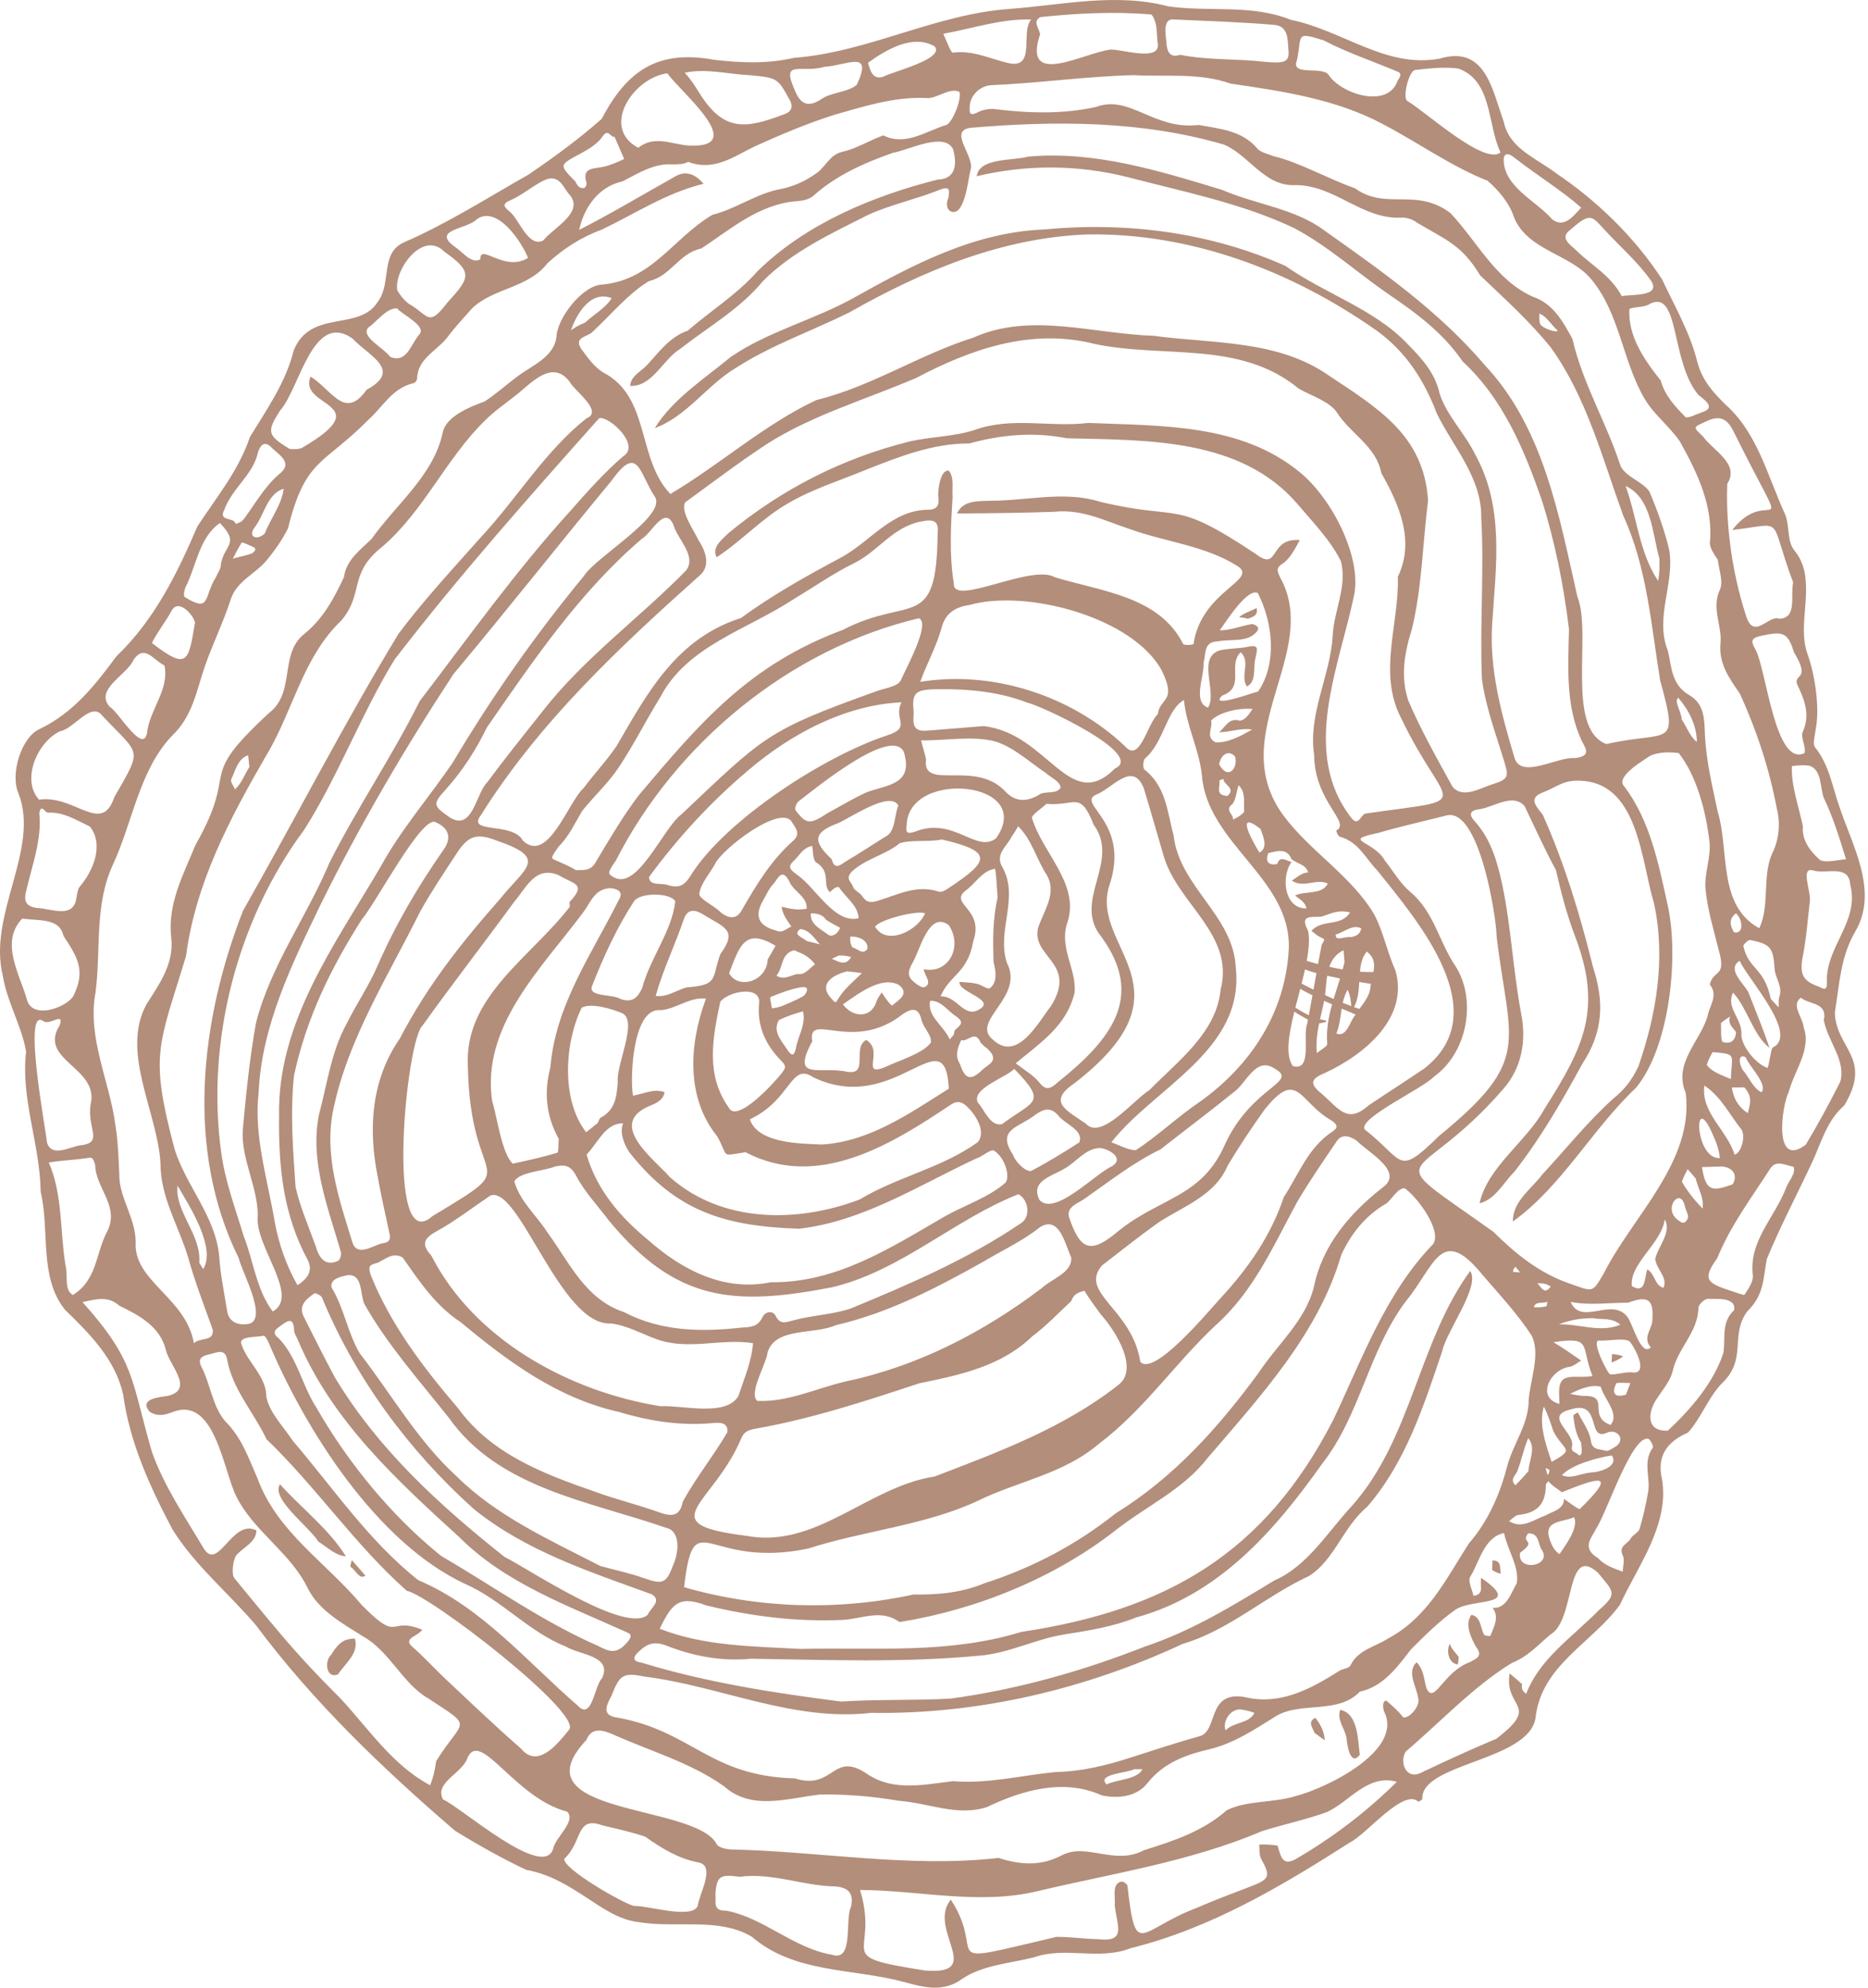 <?xml version="1.0" encoding="UTF-8"?>
<svg xmlns="http://www.w3.org/2000/svg" width="470" height="500" viewBox="0 0 470 500" fill="none">
  <path d="M462.777 202.868C461.028 197.907 460.264 192.462 456.716 188.035C455.977 187.116 456.659 185.12 456.806 183.633C457.915 178.287 456.716 169.901 454.802 164.579C452.716 158.904 454.852 152.194 454.334 146.264C454.186 143.496 453.472 140.917 451.402 138.355C449.62 136.146 450.302 132.318 449.176 129.452C444.791 119.982 442.278 109.035 434.229 101.848C431.034 98.711 428.225 95.68 427.001 90.835C425.211 83.697 421.359 76.996 418.148 70.203C411.282 59.683 401.894 50.55 391.39 43.486C386.248 39.602 379.735 37.351 378.323 30.526C375.399 22.428 373.715 11.324 362.242 14.741C348.649 17.262 337.8 7.604 324.815 5C314.886 0.976 304.176 3.079 293.918 1.592C280.777 -1.866 267.39 1.239 254.142 2.233C235.375 3.522 218.416 13.148 199.764 14.552C192.914 16.113 186.434 15.809 179.716 15.045C165.474 12.417 157.771 17.772 151.381 29.902C145.665 34.978 139.283 39.618 132.935 43.946C122.668 49.737 112.583 56.217 101.758 60.906C95.5 63.592 98.621 71.255 95.073 75.87C90.457 83.492 78.096 77.628 73.891 88.182C71.895 96.222 67.115 102.982 62.869 109.946C60.06 118.373 54.418 125.132 49.638 132.458C44.563 144.35 38.813 155.98 29.303 165.08C23.907 172.365 18.511 179.33 9.772 183.485C5.411 185.563 2.504 194.639 4.631 199.525C10.166 213.561 -3.163 230.045 0.722 245.485C1.724 251.957 5.502 258.133 6.569 264.564C5.165 276.391 10.076 287.815 10.232 299.798C12.573 309.572 9.739 321.234 16.359 329.48C22.675 335.59 29.04 342.029 30.978 350.768C32.621 362.8 37.664 373.896 43.339 384.614C48.858 393.632 57.588 400.802 64.438 408.875C78.77 428.11 96.313 444.905 114.472 460.51C120.155 464.025 126.397 467.541 132.417 470.366C138.216 471.401 142.881 474.267 147.628 477.38C151.619 480 155.808 482.989 160.768 483.515C170.008 485.1 180.808 482.217 189.144 487.17C199.953 496.475 214.465 495.07 227.483 498.577C232.254 499.883 237.314 501.304 242.061 497.797C247.358 494.241 254.159 493.904 260.22 492.344C268.252 489.576 276.399 493.214 284.489 490.069C304.734 485.018 322.31 474.546 339.746 463.409C343.861 461.364 353.101 449.817 356.829 453.184C356.977 453.275 357.889 452.691 357.864 452.519C357.445 443.534 384.384 443.041 386.331 432.29C387.694 418.919 400.506 413.409 407.586 403.676C412.16 393.771 420.037 383.571 418.181 372.146C416.825 366.373 419.306 362.718 424.71 360.369C427.921 356.813 429.687 351.86 432.956 348.271C439.846 341.906 435.116 336.157 439.576 329.932C443.854 325.718 443.559 321.998 444.536 316.717C447.969 308.381 452.232 300.332 456.051 292.152C458.301 287.249 459.623 281.927 464.05 278.042C471.22 266.018 461.98 263.899 461.652 254.733C462.802 247.793 463.032 240.714 466.818 234.291C472.748 224.156 466.062 212.757 462.769 202.835L462.777 202.868ZM455.484 192.684C458.457 193.949 457.89 198.179 458.909 200.782C461.258 205.677 462.867 210.958 464.469 216.157C462.555 216.255 459.484 217.126 457.94 216.346C455.468 214.145 453.291 211.36 453.62 207.845C452.544 202.745 450.606 197.464 450.868 192.7C452.396 192.528 454.014 192.364 455.492 192.676L455.484 192.684ZM452.593 173.038C454.285 176.628 455.361 180.192 453.57 184.134C452.963 185.53 454.556 187.986 453.997 189.456C446.597 192.947 444.437 168.398 441.694 163.405C440.569 161.392 440.389 160.538 443.025 159.963C448.519 158.764 449.809 158.953 451.353 164.037C456.149 171.946 450.302 168.932 452.593 173.038ZM418.542 323.953C416.226 323.328 416.505 320.462 414.452 319.312C413.746 321.686 414.017 325.587 410.584 323.517C409.902 317.941 418.123 312.709 418.862 306.705C420.644 310.015 417.252 313.374 416.464 316.659C416.743 319.378 419.692 321.25 418.542 323.961V323.953ZM415.347 338.933C412.85 341.422 410.781 332.839 409.45 331.246C405.491 326.154 397.853 333.66 395.184 327.492C399.89 328.429 404.851 327.681 409.639 327.698C414.485 325.874 416.111 326.753 415.75 331.812C415.914 334.137 413.08 336.379 415.339 338.925L415.347 338.933ZM393.517 377.025C393.5 379.661 390.798 380.138 388.885 381.189C385.838 382.298 382.873 384.737 379.694 382.618C380.483 382.084 381.238 381.156 382.076 381.074C386.774 380.606 388.942 378.306 388.942 373.526C388.942 373.214 389.369 372.902 389.599 372.59C390.462 373.773 391.85 374.446 392.967 375.374C402.099 371.67 407.323 370.027 397.459 379.62C396.556 379.357 394.519 377.723 393.509 377.033L393.517 377.025ZM392.384 390.954C390.963 389.985 390.347 388.548 389.813 386.971C388.474 382.363 393.172 382.963 396.03 381.665C397.344 384.096 393.829 388.819 392.375 390.954H392.384ZM384.499 385.723C387.103 385.616 386.922 387.891 387.743 389.599C390.971 393.936 381.666 395.611 382.446 390.617C387.004 387.217 382.446 388.367 384.491 385.714L384.499 385.723ZM313.35 426.927C303.437 425.096 306.664 435.682 301.671 436.783C295.971 438.384 290.337 440.224 284.703 442.047C278.51 444.043 272.424 445.595 265.632 445.751C257.164 446.556 248.5 448.79 239.745 448.051C232.484 448.922 224.986 450.638 218.457 446.425C209.422 440.076 209.964 450.49 200.035 447.361C178.467 446.77 174.246 435.518 155.43 432.077C151.299 431.543 152.49 429.169 153.886 426.492C155.947 421.186 156.892 420.677 162.247 421.753C181.498 424.2 199.526 433.136 219.212 430.869C246.249 431.297 273.131 424.907 297.548 413.532C309.366 410.025 318.261 401.565 329.373 396.441C335.853 392.293 337.841 384.187 343.992 379.029C353.667 367.884 358.226 353.643 362.866 339.902C363.851 334.958 372.574 323.517 369.905 319.715C356.887 337.561 355.203 361.847 340.19 378.766C333.989 385.394 329.061 393.894 320.577 397.599C310.114 403.955 299.806 410.271 288.119 414.172C272.391 420.365 255.867 425.03 239.096 427.289C230.029 427.781 220.674 427.436 211.599 428.02C194.622 425.835 177.712 423.231 161.36 418.221C158.444 417.811 159.898 416.242 160.645 415.536C162.575 413.696 164.325 412.637 167.766 413.992C174.394 416.595 181.531 417.967 188.906 417.252C208.059 417.54 227.343 418.304 246.455 416.48C253.871 415.881 260.491 412.308 267.685 411.166C273.894 410.173 280.03 409.22 285.836 406.879C306.623 401.204 320.684 385.107 332.667 368.196C342.202 356.106 344.337 339.795 353.758 327.279C361.059 318.417 362.562 307.732 373.173 320.889C377.436 325.817 381.928 330.654 385.427 336.058C387.628 340.658 384.992 347.187 384.63 352.181C384.63 358.39 380.59 363.334 379.144 369.091C377.321 376.039 374.381 382.725 369.601 388.219C363.786 397.254 359.301 406.74 349.314 412.136C346.046 414.238 341.66 414.994 339.779 418.952C339.475 419.585 338.104 419.765 337.225 420.151C330.039 424.693 322.318 429.03 313.342 426.935L313.35 426.927ZM315.625 430.878C314.146 433.711 310.516 433.046 308.364 435.28C307.453 432.758 309.941 429.399 312.701 430.089C314.146 430.352 314.885 430.607 315.633 430.869L315.625 430.878ZM287.438 445.045C286.173 447.665 281.056 447.575 278.436 448.872C275.734 446.22 283.824 445.998 285.36 445.045H287.446H287.438ZM90.851 403.553C82.08 393.09 69.768 385.394 64.849 372.04C62.516 366.685 60.791 361.601 56.693 357.544C53.465 353.823 52.965 348.247 50.747 343.951C49.334 341.307 51.511 340.962 52.923 340.633C54.394 340.288 56.71 339.007 57.178 342.12C58.484 349.437 63.929 355.4 67.05 362.028C79.501 373.978 89.512 388.835 102.358 400.169C108.057 401.212 146.084 430.492 143.258 435.025C140.318 438.639 135.357 445.07 131.054 439.83C124.492 434.097 118.2 428.077 111.86 422.123C109.141 419.568 106.669 416.784 103.852 414.345C101.126 412.053 105.248 411.651 106.218 409.951C97.594 406.436 100.699 413.671 90.851 403.561V403.553ZM30.034 296.004C29.853 291.626 29.722 287.208 29.015 282.887C27.504 271.718 21.911 261.123 24.038 249.6C25.426 238.915 23.701 227.704 28.391 217.537C33.344 206.942 34.986 193.949 43.117 185.251C48.538 180.192 49.416 173.72 51.577 167.528C53.539 161.902 56.209 156.497 58.032 150.839C59.543 146.133 64.208 144.416 67.025 141.024C69.111 138.511 71.025 135.776 72.47 132.893C76.848 115.129 81.39 117.1 92.904 105.38C96.461 102.177 98.752 97.561 104.132 96.362C104.485 96.28 104.936 95.639 104.945 95.245C105.068 90.12 110.053 88.198 112.657 84.724C114.529 82.219 116.706 79.919 118.784 77.562C124.155 72.404 132.918 72.511 137.747 66.212C141.747 62.582 146.1 59.707 151.406 57.769C159.857 53.72 167.708 48.48 177.022 46.238C174.87 43.675 172.332 42.723 169.425 44.653C161.557 49.055 153.5 53.884 145.722 57.826C146.888 52.463 150.346 47.002 156.646 45.614C159.66 44.111 162.813 42.09 166.288 41.515C168.456 41.031 171.174 41.811 173.145 40.719C179.724 43.183 184.619 39.355 189.884 36.826C196.503 33.844 203.262 30.97 210.194 28.802C217.578 26.715 224.912 24.342 232.862 24.646C235.556 25.065 238.743 21.919 241.387 23.085C241.987 24.843 239.909 30.305 238.25 31.372C232.936 32.99 227.844 36.85 222.243 34.058C218.416 35.462 215.426 37.409 212.141 38.132C208.708 38.879 207.862 41.819 205.562 43.47C202.433 45.72 199.386 47.076 195.419 47.757C189.957 49.014 184.775 52.669 179.248 54.032C169.187 60.003 164.021 70.696 151.011 71.624C146.108 72.339 140.367 80.059 140.039 84.42C139.595 89.832 133.846 91.877 130.052 94.793C127.325 96.805 124.828 99.121 121.978 100.961C118.225 102.349 112.189 104.739 111.392 108.805C109.109 119.555 99.68 126.832 93.52 135.53C90.629 138.388 87.106 140.835 86.539 145.188C84.026 150.51 81.34 155.652 76.437 159.569C70.22 164.628 74.417 174.213 67.682 179.354C48.792 196.807 60.586 192.462 49.178 212.568C46.131 220.033 42.107 227.368 43.084 235.843C43.84 242.34 40.169 247.424 36.859 252.631C30.239 264.646 39.709 279.931 40.374 292.645C40.358 301.244 45.014 308.479 47.363 316.38C49.039 322.507 51.437 328.576 53.531 334.498C53.86 337.635 50.074 336.354 48.8 337.915C46.862 326.77 34.444 322.614 34.116 313.432C34.51 306.935 30.272 302.024 30.017 296.036L30.034 296.004ZM63.453 139.184C61.67 139.85 60.323 139.989 58.574 140.54C59.297 139.176 59.978 137.788 60.816 136.491C60.89 136.384 62.073 136.819 62.664 137.139C63.493 137.583 65.268 137.796 63.453 139.184ZM64.126 132.589C66.524 129.411 67.263 124.188 71.386 122.931C70.861 126.972 68.093 130.438 66.606 134.207C64.537 136.137 62.245 134.971 64.126 132.589ZM244.114 32.161C265.378 30.346 287.29 30.313 307.913 36.366C314.253 38.961 318.171 47.035 326.006 46.558C335.993 46.607 342.67 55.248 352.591 54.746C353.873 54.664 355.499 55.19 356.484 55.987C363.794 60.381 367.662 61.44 372.426 69.284C378.553 75.131 384.852 80.798 390.182 87.401C399.167 99.844 403.208 115.367 408.407 129.698C414.427 142.749 415.405 157.196 417.712 171.191C422.566 188.717 419.946 183.592 404.161 187.165C393.821 183.239 400.629 159.216 396.868 150.05C392.252 129.707 388.384 107.548 373.543 91.804C362.151 78.384 347.573 68.126 333.266 58.015C325.817 52.414 316.027 51.469 307.518 47.774C291.651 42.969 275.438 37.877 258.618 39.405C254.963 40.489 246.389 39.593 245.74 44.332C258.199 41.359 271.127 41.376 283.775 44.571C297.786 48.242 312.381 51.108 325.505 57.325C334.161 61.867 341.422 68.561 349.446 74.064C356.517 78.852 363.219 83.886 368.024 90.941C378.175 100.329 383.53 113.133 387.973 125.962C391.275 136.425 393.435 147.348 394.765 158.23C394.585 167.667 393.821 177.531 398.001 186.417C399.077 188.413 400.334 190.22 396.268 190.696C391.973 190.269 382.971 195.969 381.123 190.844C377.789 179.699 374.635 168.308 375.457 156.571C376.434 142.19 378.487 127.547 371.169 114.324C368.648 109.1 363.983 104.542 362.217 98.998C361.084 93.791 357.667 90.103 354.053 86.424C345.684 77.661 333.348 73.907 323.443 66.894C304.258 58.368 283.323 55.748 262.495 57.736C244.976 58.475 229.643 66.623 214.728 74.967C204.798 80.486 193.251 83.369 183.913 89.75C177.309 95.212 169.285 100.337 164.76 107.679C172.743 104.805 177.909 96.855 185.202 92.51C193.99 86.843 204.265 83.262 213.66 78.614C232.098 68.15 251.957 59.839 273.369 58.976C299.56 58.5 324.848 68.085 346.128 82.991C353.684 88.346 358.324 95.631 361.494 103.975C365.601 112.443 372.804 120.065 372.689 130.117C373.444 143.636 372.303 157.384 372.861 170.813C373.806 177.942 376.467 184.882 378.561 191.854C379.637 195.419 379.432 196.035 375.588 197.25C372.492 198.228 368.089 200.987 365.478 197.94C361.577 190.82 357.486 183.633 354.316 176.184C352.329 170.139 353.38 164.177 355.244 158.222C357.807 147.685 357.93 136.663 359.31 125.92C358.275 109.486 346.653 102.661 334.309 94.44C321.439 85.43 305.137 86.49 290.255 84.469C275.061 83.977 259.201 78.474 244.861 84.946C231.302 89.208 219.426 97.175 205.423 100.633C192.479 106.636 181.055 116.935 168.669 124.261C160.226 115.457 163.627 99.861 151.866 93.75C149.467 92.313 147.817 89.906 146.207 87.697C144.301 84.765 147.882 84.732 149.007 83.549C153.598 79.328 158.001 73.891 163.298 70.704C168.76 69.489 170.805 63.691 176.472 62.5C183.691 57.769 191.05 51.256 200.536 50.607C201.94 50.517 203.657 50.139 204.609 49.285C210.391 44.094 217.422 40.99 224.715 38.427C228.485 37.811 237.609 33.04 239.794 37.532C240.812 41.17 240.624 45.022 235.909 45.178C219.483 49.318 202.704 56.348 190.606 68.208C185.44 74.072 178.845 78.145 173.039 83.18C168.653 84.683 166.017 88.297 162.986 91.631C161.417 93.43 158.765 94.424 158.535 97.068C164.144 97.339 166.723 90.465 171.125 87.771C178.221 82.219 186.196 77.718 191.978 70.696C199.378 63.255 209.127 58.755 218.391 54.065C224.107 51.461 230.456 50.139 236.32 47.79C239.318 46.591 238.776 48.119 238.669 49.654C238.11 50.845 237.962 52.554 239.244 53.194C242.742 54.582 243.556 45.178 244.171 42.862C245.436 39.405 238.464 32.982 244.114 32.161ZM387.3 78.876C389.213 79.591 390.347 81.808 391.915 83.131C391.8 83.878 387.99 82.539 387.546 81.562C387.185 80.782 387.365 79.78 387.3 78.876ZM409.023 122.266C415.569 125.198 415.749 134.347 417.515 140.507C417.548 143.02 417.573 144.014 417.195 146.116C412.538 139.283 411.857 130.068 409.023 122.266ZM44.678 298.262C47.552 303.206 54.476 313.842 51.125 319.246C50.796 318.713 50.468 318.179 50.131 317.645C50.739 310.656 43.906 304.726 44.678 298.262ZM44.004 289.351C37.516 264.991 39.873 263.423 46.813 240.467C49.195 222.251 57.703 206.112 66.77 190.417C73.719 179.083 76.051 165.425 85.899 156.07C91.681 149.188 87.549 144.334 96.214 137.501C106.71 128.458 112.156 115.432 122.011 105.79C124.492 103.294 127.506 101.281 130.282 99.047C134.158 95.82 139.119 90.539 143.308 96.009C144.515 98.358 151.964 103.45 147.562 105.232C137.271 113.346 130.159 125.247 121.247 134.856C114.102 142.905 106.743 150.798 100.271 159.421C86.391 182.286 74.335 205.907 61.136 229.109C50.377 256.68 46.599 289.269 60.061 316.47C60.759 319.789 67.666 332.051 62.467 333.044C60.184 333.43 57.646 332.749 57.17 329.882C56.398 325.193 55.437 320.503 55.133 315.772C54.147 306.015 46.911 298.32 44.012 289.351H44.004ZM58.172 196.043C59.223 193.883 59.855 190.779 62.442 189.982C62.541 190.959 62.648 191.945 62.746 192.922C61.325 195.214 60.89 196.864 59.133 198.565C58.779 197.719 57.942 196.717 58.172 196.043ZM61.309 310.935C59.239 304.069 56.669 297.219 55.699 290.189C51.757 262.166 59.56 231.605 76.495 208.79C85.094 195.32 90.884 179.551 99.319 165.844C115.465 144.868 133.082 125.042 150.749 105.199C153.262 104.567 161.311 112.049 156.802 114.775C151.981 118.923 147.751 123.719 143.554 128.466C129.822 143.57 117.962 160.177 105.61 176.348C98.695 190.195 89.898 203.172 82.942 216.912C77.234 230.554 68.003 243.013 64.397 257.386C62.804 266.232 61.917 275.2 61.087 284.152C60.594 291.445 64.849 298.541 64.857 305.695C63.88 313.292 75.616 325.956 68.643 329.907C64.545 324.593 63.765 317.152 61.309 310.918V310.935ZM69.169 307.617C67.362 296.767 63.789 285.737 65.079 274.757C65.834 258.018 73.44 242.562 80.519 227.836C90.473 207.623 101.766 188.38 114.069 169.597C127.53 153.516 140.523 137.041 153.902 120.878C160.596 111.539 160.768 118.948 164.76 124.935C167.914 129.723 149.886 140.08 146.888 144.925C134.667 159.709 123.654 175.428 113.864 191.912C107.86 200.675 100.814 208.773 95.697 218.136C84.272 237.585 69.744 257.189 70.22 280.686C70.048 293.523 71.238 305.555 77.48 317.054C78.827 319.895 77.201 321.751 74.852 323.295C72.126 318.54 70.138 312.922 69.177 307.625L69.169 307.617ZM352.493 180.537C363.786 204.338 372.196 200.527 343.68 204.634C342.325 204.823 341.898 208.042 340.058 205.817C327.09 189.235 337.02 167.684 340.748 149.492C342.547 139.8 334.966 125.181 326.959 118.726C312.027 106.497 292.045 107.154 273.788 106.39C264.252 107.573 254.643 104.747 245.141 108.18C239.942 109.872 234.127 109.815 228.739 111.088C211.96 115.26 196.692 123.062 183.379 134.027C181.786 135.636 178.936 137.624 180.315 140.186C186.623 136.055 191.814 130.265 198.392 126.553C204.297 123.087 211.098 120.96 217.529 118.315C226.045 114.948 234.579 111.515 243.917 111.548C252.064 109.297 260.146 108.624 268.466 110.25C288.522 110.751 312.118 110.151 326.367 126.692C330.186 131.21 334.802 135.907 337.373 141.172C339.056 147.595 335.549 153.648 335.303 160.103C334.671 170.082 329.069 179.666 330.646 189.916C330.72 201.653 340.017 206.884 336.231 208.913C336.124 208.987 336.658 210.35 337.077 210.457C341.841 211.73 343.615 216.034 346.58 219.015C356.829 231.827 376.483 254.668 358.349 268.786C353.741 271.923 349.027 274.904 344.411 278.025C339.089 282.69 337.11 279.208 332.708 275.258C329.472 272.712 329.595 271.455 333.357 269.903C343.294 265.32 354.587 255.998 351.088 244.081C349.035 239.547 348.107 234.529 345.816 230.127C340.042 220.272 329.48 214.12 322.762 204.921C308.126 184.635 332.552 163.947 322.064 145.196C321.3 143.554 321.021 142.765 322.877 141.673C324.725 140.351 325.907 137.854 327.041 135.866C319.156 135.16 321.982 143.948 316.019 139.382C294.665 125.181 297.794 131.226 276.785 126.224C267.94 123.415 258.397 125.962 249.288 125.962C246.233 126.068 242.25 125.797 240.812 129.165C248.779 129.115 257.165 129.033 265.189 128.746C272.318 127.99 277.993 131.037 284.185 133.058C293.129 136.326 303.19 137.222 311.337 142.379C316.865 145.878 302.295 148.547 300.291 162C300.25 162.197 298.032 162.427 297.687 162C291.626 149.944 277.032 148.761 265.41 145.205C259.571 141.755 239.671 152.695 239.999 146.831C238.8 139.529 239.236 132.261 239.679 124.968C239.49 122.939 240.164 119.851 238.636 118.356C236.558 118.299 236.024 123.103 236.057 124.598C236.394 126.98 235.967 128.253 233.38 128.22C224.28 128.409 219.097 136.129 211.771 140.154C203.098 144.794 194.417 149.599 186.467 155.446C170.32 160.579 163.019 174.04 155.151 187.641C152.67 191.321 149.533 194.598 146.888 198.187C142.938 201.685 137.969 217.323 131.604 211.516C129.058 206.605 117.256 209.898 121.009 205.028C135.719 181.629 155.734 162.887 176.225 144.597C178.435 142.544 178.032 139.349 175.733 135.875C174.714 133.575 171.133 128.672 172.382 126.38C179.133 121.469 185.785 116.418 192.766 111.811C204.388 104.353 217.939 100.485 230.563 95.048C244.344 87.787 259.439 82.523 275.184 86.465C292.62 90.243 311.929 85.504 326.753 97.75C330.112 99.663 334.621 101.01 336.445 103.86C339.82 109.133 346.267 112.246 347.549 118.997C351.943 126.775 356.107 136.031 351.704 145.081C352.082 156.859 346.629 169.162 352.485 180.553L352.493 180.537ZM85.767 314.951C85.956 315.633 85.513 317.037 85.02 317.201C81.751 318.647 80.224 316.29 79.451 313.506C77.653 308.57 75.534 303.683 74.368 298.615C73.719 289.376 72.988 279.832 73.973 270.543C77.127 255.998 83.246 243.514 91.122 231.146C94.268 227.68 106.185 204.921 109.585 206.827C112.96 208.239 113.667 210.802 111.688 213.627C105.15 222.965 99.45 232.706 94.925 243.087C92.798 247.982 89.718 252.499 87.328 257.296C83.336 264.433 82.342 272.629 80.24 280.432C77.916 292.291 82.54 303.74 85.767 314.951ZM83.878 279.036C87.541 261.328 97.734 245.412 105.708 229.314C108.55 224.23 111.827 219.36 115.03 214.473C117.855 210.161 120.073 209.504 125.099 211.5C138.183 215.976 132.039 218.284 125.847 226.095C115.942 237.305 107.433 248.122 100.633 261.181C93.422 271.595 92.584 283.84 95.031 295.971C95.836 300.488 96.838 304.964 97.816 309.448C98.177 311.083 98.695 312.561 96.001 312.775C93.389 313.588 89.603 316.273 88.568 312.175C85.209 301.383 81.488 290.37 83.878 279.027V279.036ZM302.837 166.772C303.445 164.251 302.821 161.409 306.451 161.335C309.555 160.678 313.637 161.647 315.945 159.175C317.612 157.614 315.337 156.949 314.935 156.99C312.257 157.434 309.679 158.551 306.886 158.567C308.438 156.465 313.834 147.8 316.479 149.188C320.273 156.629 321.39 166.871 316.561 173.934C315.395 174.197 304.044 178.361 307.502 174.977C313.465 172.841 308.767 167.421 312.159 164.07C314.779 166.501 311.937 169.975 313.728 172.694C316.232 171.363 315.23 168.086 315.846 165.729C316.208 163.643 317.095 162.025 314.064 162.682C311.74 163.183 309.268 163.06 306.96 163.585C300.956 165.4 306.418 174.213 303.929 177.999C299.995 176.587 303.042 170.172 302.829 166.772H302.837ZM310.073 202.277C310.993 201.135 311.083 198.983 311.666 197.546C313.522 199.361 312.873 201.874 313.046 204.199C312.348 205.077 311.296 205.628 310.245 206.178C310.467 204.889 307.978 203.763 310.073 202.277ZM306.788 196.372C306.771 196.306 307.453 196.076 307.814 195.928C307.79 197.439 311.099 198.228 308.841 200.215C305.547 200.043 307.149 197.834 306.788 196.372ZM306.738 192.257C307.132 189.916 309.104 188.421 310.763 190.335C311.535 193.423 308.882 196.29 306.738 192.257ZM305.818 186.73C303.19 185.366 305.219 183.075 304.718 181.268C306.804 179.05 312.044 178.007 315.148 178.352C314.261 179.56 313.604 180.956 311.995 181.309C309.276 180.414 308.405 182.746 306.738 184.192C309.621 184.175 312.126 183.042 315.033 183.526C312.29 185.071 308.989 186.918 305.818 186.73ZM317.152 208.51C317.785 210.416 319.173 213.134 316.906 214.481C315.025 211.516 310.631 203.468 317.152 208.51ZM302.402 195.017C303.757 212.28 324.946 221.035 324.265 238.693C323.443 254.799 314.631 268.088 301.827 277.196C296.406 280.834 291.002 285.984 285.713 289.351C283.643 289.228 281.647 288.07 279.619 287.339C290.452 273.549 313.153 264.154 310.935 243.506C310.409 230.308 296.694 223.097 295.273 210.055C293.696 204.404 293.458 197.899 287.988 193.612C287.495 193.226 287.561 191.362 288.095 190.779C292.825 186.803 293.474 178.566 297.893 176.086C298.468 182.508 301.745 188.602 302.402 195.017ZM334.079 222.259C332.65 225.166 328.495 224.017 325.842 225.265C327 226.218 328.412 226.916 328.724 228.509C323.263 228.706 322.154 220.772 324.963 216.814C323.747 216.617 322.088 215.048 321.357 217.339C319.025 217.816 318.277 216.502 319.14 214.596C321.316 214.087 323.772 213.2 324.971 216.149C326.589 217.364 328.486 217.405 329.16 219.45C327.517 219.549 326.351 220.658 325.037 221.52C328.035 223.524 331.156 220.871 334.088 222.267L334.079 222.259ZM333.931 262.601C334.063 263.16 332.248 264.121 331.336 264.901C331.057 262.363 331.402 259.875 331.903 257.419C333.102 257.255 334.999 256.885 332.609 256.507C332.453 256.483 332.289 256.442 332.125 256.409C332.47 254.856 332.856 253.304 333.176 251.76C333.833 252.064 334.506 252.36 335.163 252.655C334.26 255.883 333.644 259.127 333.94 262.601H333.931ZM277.163 235.728C288.119 250.857 279.496 261.566 266.067 272.317C264.573 273.672 263.193 274.592 261.501 272.293C259.941 270.404 257.534 269.016 255.555 267.48C261.871 262.199 268.31 258.117 270.363 249.764C270.954 243.72 266.322 238.422 268.597 231.967C271.677 222.292 262.339 214.654 259.661 205.808C259.398 205.086 261.994 203.435 263.275 202.211C270.634 202.835 271.718 198.753 275.192 207.492C282.033 216.83 269.632 226.678 277.171 235.728H277.163ZM158.296 289.795C170.131 304.841 182.484 308.463 201.004 309.087C217.003 307.305 231.211 298.147 245.584 291.437C246.948 291.084 249.198 289.047 250.019 289.4C252.73 290.961 254.265 295.831 252.992 297.498C248.672 301.276 242.677 303.174 237.634 306.032C224.041 313.892 210.474 322.762 193.941 322.548C182.213 324.963 171.675 319.517 163.093 311.937C156.03 306.122 150.182 299.338 147.587 290.435C150.617 287.24 152.334 282.543 156.793 282.559C155.791 284.818 157.089 287.963 158.296 289.786V289.795ZM159.257 275.619C158.469 270.929 159.216 253.485 166.09 254.109C169.918 253.969 173.49 250.684 177.63 251.21C173.425 262.437 172.464 276.03 180.471 285.861C183.461 291.248 181.079 290.805 187.576 289.844C205.8 299.379 224.23 287.93 239.35 277.804C241.313 276.522 242.595 277.672 243.441 278.485C245.551 280.506 248.237 284.809 245.962 287.347C236.961 293.819 225.815 296.004 216.305 301.728C200.577 307.707 181.572 307.666 168.571 296.119C164.505 291.544 152.777 282.863 163.208 278.305C165.006 277.557 166.805 276.867 167.224 274.748C164.555 273.722 161.984 275.175 159.266 275.611L159.257 275.619ZM208.815 224.435C209.455 223.778 210.055 223.138 211.032 223.105C212.987 226.012 215.828 227.712 216.042 230.973C210.022 232.517 205.16 223.212 200.643 220.107C198.68 218.695 198.014 218.005 199.961 216.305C201.332 214.908 202.211 213.143 204.355 212.806C204.577 214.005 204.462 215.993 205.225 216.847C209.34 219.327 206.753 222.612 208.815 224.435ZM210.72 207.131C213.701 205.923 223.926 198.737 226.037 202.622C224.953 205.127 225.388 209.307 222.695 210.506C219.426 212.559 216.206 214.678 212.88 216.65C211.681 217.356 210.005 219.155 209.266 216.14C204.749 211.87 204.281 209.512 210.712 207.131H210.72ZM242.866 224.091C245.461 222.292 247.021 219.04 250.372 218.539C250.767 220.929 250.808 223.351 250.997 225.758C249.748 231.408 249.814 236.385 249.978 241.97C250.537 244.147 251.062 247.087 249.042 248.59C248.467 248.951 246.915 247.703 245.732 247.448C244.336 247.144 242.866 247.128 241.428 246.988C240.968 249.567 250.553 251.407 246.529 253.838C242.513 256.409 240.936 250.438 236.64 250.643C239.006 245.083 243.441 244.919 244.886 236.722C247.736 228.575 238.743 227.466 242.874 224.091H242.866ZM253.378 242.299C250.602 234.069 256.663 225.799 252.089 217.923C250.389 214.859 253.345 212.88 254.504 210.506C255.292 209.397 255.727 208.625 256.171 207.853C259.596 211.163 260.745 216.058 263.308 220C266.084 224.633 262.61 229.059 261.172 233.453C259.497 240.886 271.176 242.167 264.466 253.017C261.164 257.279 255.965 267.242 249.871 261.566C243.942 256.902 257.813 250.922 253.387 242.299H253.378ZM217.931 261.591C214.276 263.603 218.785 270.568 213.085 269.599C206.268 268.096 198.877 272.12 204.371 261.928C203.106 254.183 214.523 265.016 227.097 255.144C228.608 254.109 230.99 252.787 231.803 256.417C232.263 258.462 234.546 260.499 234.217 262.24C232.271 265.032 226.07 266.782 222.695 268.433C216.321 271.003 222.563 264.326 217.939 261.599L217.931 261.591ZM202.211 250.528C200.577 251.489 198.77 252.187 197.012 252.967C195.854 253.419 195.041 253.534 194.228 253.649C194.089 252.664 193.596 250.914 193.867 250.807C196.265 249.814 198.745 248.869 201.308 248.385C204.453 247.793 202.466 250.38 202.211 250.528ZM200.216 263.841C199.78 265.854 199.057 265.468 198.203 264.228C196.692 261.805 194.286 259.595 195.961 256.614C198.294 255.472 199.813 255.062 202.031 254.397C202.868 257.698 200.733 260.663 200.207 263.85L200.216 263.841ZM195.353 245.428C197.111 243.465 196.339 239.925 199.813 239.03C202.269 240.016 203.566 240.64 205.069 242.562C203.64 243.523 202.597 245.354 200.675 245.009C198.91 245.288 197.251 246.668 195.353 245.42V245.428ZM209.348 251.366C205.751 247.719 209.266 245.321 213.135 244.336C214.843 244.492 215.853 244.639 216.855 244.796C214.818 246.8 212.354 248.803 210.925 251.218C210.186 252.655 209.932 252.007 209.348 251.374V251.366ZM209.283 241.19L211.032 240.361C212.297 240.27 213.217 240.508 214.137 240.747C212.79 243.087 211.204 241.978 209.283 241.19ZM208.527 235.236C206.605 233.716 203.772 232.616 204.01 229.758C205.595 229.758 206.934 230.004 207.878 231.4C209.274 232.279 210.318 232.821 211.361 233.371C210.991 234.587 209.734 235.728 208.527 235.244V235.236ZM206.301 237.543C205.193 237.264 204.084 236.985 202.975 236.714C201.595 235.589 199.509 235.137 201.324 233.708C203.591 233.839 204.88 236.049 206.301 237.552V237.543ZM196.659 228.082C196.947 230.152 198.031 231.474 199.115 233.059C197.85 233.609 196.725 234.85 195.28 234.078C190.839 232.933 189.736 230.426 191.97 226.554C192.807 225.109 193.473 223.507 194.622 222.325C195.592 221.331 196.725 217.873 198.688 221.922C199.772 224.312 203.139 225.544 202.967 228.583C200.815 229.035 198.754 228.616 196.659 228.082ZM195.14 237.929L193.152 241.354C192.931 246.882 185.744 249.05 183.453 244.812C185.982 238.274 187.305 233.117 195.14 237.929ZM191.025 252.064C190.352 257.83 192.503 262.749 196.536 266.806C198.014 268.301 197.637 268.654 196.626 270.026C195 272.145 185.334 282.814 183.338 278.584C177.507 270.42 179.281 261.098 181.235 251.965C183.387 249.337 191.132 247.884 191.025 252.064ZM204.642 270.995C225.273 280.949 237.807 255.341 238.726 273.861C228.616 280.21 218.793 287.158 206.77 287.906C201.431 287.667 190.705 287.676 188.66 281.565C199.214 276.621 198.852 267.11 204.642 270.995ZM234.037 251.76C236.788 251.604 238.373 254.249 240.476 255.612C243.753 257.756 239.901 258.437 240.057 259.85C240.114 260.351 239.35 260.926 238.956 261.468C237.568 258.133 233.15 255.604 234.037 251.752V251.76ZM241.847 261.624C243.375 262.256 245.215 259.053 246.619 262.026C246.972 262.774 247.892 263.291 248.549 263.915C251.67 266.856 248.475 267.833 247.358 268.934C244.27 271.972 242.857 271.603 241.535 267.669C240.221 265.566 240.886 263.702 241.847 261.624ZM255.202 268.884C263.653 277.631 260.17 276.761 252.13 282.764C249.165 283.503 247.711 279.151 246.019 277.352C244.352 273.829 253.001 271.118 255.202 268.884ZM232.419 243.818C232.525 245.329 234.768 247.415 232.567 248.327C231.893 248.574 230.464 247.489 229.643 246.742C228.132 245.37 228.641 243.958 229.544 242.291C231.45 239.268 233.634 228.936 238.726 232.722C242.315 238.127 238.702 245.075 232.419 243.81V243.818ZM220.173 233.1C221.249 231.367 230.612 228.928 232.764 229.741C230.875 234.176 223.031 238.02 220.173 233.1ZM226.087 247.711C228.945 249.896 226.275 251.489 224.403 252.959C223.335 252.023 222.612 250.816 221.84 249.641C221.389 250.405 220.748 251.12 220.535 251.941C219.138 256.302 214.473 255.973 212.083 252.631C216.075 249.929 221.627 245.502 226.087 247.711ZM218.243 238.669C217.06 240.385 215.804 238.578 214.539 238.365C213.866 237.453 213.89 236.55 213.915 235.638C216.001 235.416 218.531 236.583 218.243 238.669ZM199.583 211.492C194.015 216.37 190.212 222.744 186.566 229.068C185.005 231.909 182.352 230.579 180.718 228.928C179.026 227.532 175.765 225.922 175.946 224.797C176.349 222.226 178.435 219.902 179.839 217.471C181.342 213.759 196.815 201.841 199.345 206.958C200.084 208.149 201.571 209.693 199.583 211.492ZM177.088 230.127C182.098 233.297 185.794 233.823 181.235 240.024C178.96 246.323 180.907 247.728 172.71 248.385C170.156 249.091 167.873 250.914 164.974 250.512C166.821 243.9 169.885 237.642 172.086 231.137C172.907 228.887 174.468 228.476 177.088 230.127ZM260.589 280.35C262.569 278.995 264.261 278.354 266.224 280.547C267.726 282.69 272.786 284.21 271.554 287.372C267.611 289.918 263.587 292.382 259.407 294.566C257.887 294.722 255.407 292.185 254.857 290.443C250.586 283.963 256.417 283.692 260.589 280.35ZM261.394 199.961C258.068 201.858 255.292 201.694 252.746 198.893C245.157 191.082 231.934 199.049 232.994 191.041C232.69 189.432 232.14 187.847 231.745 186.245C237.872 186.335 244.779 184.98 250.504 186.541C255.169 188.027 259.062 191.731 263.242 194.524C264.392 195.6 266.642 196.462 266.864 198.08C265.944 199.985 262.815 198.794 261.378 199.953L261.394 199.961ZM250.643 210.835C245.74 214.81 239.901 205.283 230.25 209.2C228.247 209.816 227.819 209.586 228.132 207.418C228.723 193.39 260.663 196.487 250.643 210.835ZM236.977 211.171C250.011 214.194 248.968 216.584 238.849 223.286C238.102 223.811 236.919 224.542 236.262 224.312C230.637 222.39 225.783 225.134 220.806 226.604C218.802 227.195 217.915 226.899 216.896 225.388C216.297 224.493 214.867 223.943 214.605 223.031C214.219 221.717 212.149 220.92 215.081 218.596C218.613 215.795 222.998 214.884 226.358 212.132C229.207 211.163 233.741 211.878 236.977 211.163V211.171ZM218.071 199.287C214.687 200.831 211.5 202.761 208.223 204.535C203.821 207.451 202.835 207.402 200.174 203.821C199.871 203.41 200.363 202.014 200.922 201.579C204.724 198.712 224.485 182.327 227.45 189.267C229.84 197.382 223.319 197.365 218.062 199.287H218.071ZM223.302 184.964C207.5 190.097 182.558 206.26 173.852 220.115C172.045 223.171 170.476 223.425 167.569 222.505C166.107 222.169 163.29 222.793 163.306 220.6C170.575 210.679 179.034 201.529 188.454 193.604C199.025 184.627 212.592 177.342 226.834 176.66C224.657 180.89 229.528 182.952 223.294 184.956L223.302 184.964ZM169.901 226.71C169.121 234.127 163.503 241.141 161.565 248.574C160.538 250.75 159.208 252.417 156.071 251.267C154.157 250.003 147.8 250.873 148.983 247.99C152.013 240.237 155.282 233.264 159.512 226.727C160.957 224.493 168.587 224.485 169.901 226.71ZM156.498 254.848C160.678 256.713 154.896 267.997 155.438 272.293C155.118 275.939 154.839 279.134 151.151 281.155C150.757 281.368 150.634 282.033 150.387 282.485C149.18 283.479 148.326 284.144 147.472 284.809C141.139 276.67 142.026 262.314 146.363 253.485C148.597 252.195 153.911 253.756 156.498 254.848ZM144.958 295.765C147.086 299.814 150.395 303.305 153.196 307.025C170.098 327.484 184.586 328.576 209.242 323.838C226.407 319.871 240.352 306.598 256.236 300.414C258.84 301.777 259.349 306.122 256.943 307.65C243.654 316.684 228.838 323.041 214.046 329.151C209.455 330.704 204.306 330.843 199.583 332.141C197.883 332.543 196.331 333.406 195.148 330.983C194.499 329.661 192.569 329.784 191.805 331.402C190.762 333.611 188.98 333.882 186.73 333.94C176.414 335.106 166.329 334.933 156.982 330.055C147.25 326.819 143.332 317.645 137.764 310.056C135.029 305.761 130.816 302.204 129.411 297.195C130.627 294.805 136.934 294.566 139.604 293.458C141.911 292.907 143.529 293.047 144.958 295.765ZM193.144 340.124C195.197 333.775 204.856 335.804 210.252 333.356C223.557 330.293 235.614 323.985 247.391 317.39C252.138 314.54 257.329 312.167 261.632 308.717C266.585 305.613 267.956 313.013 269.517 316.29C269.887 320.158 264.482 321.727 262.059 324.067C247.375 335.163 230.94 343.68 212.79 347.499C205.086 349.322 198.203 352.747 190.549 352.394C188.249 350.497 192.832 343.097 193.144 340.124ZM268.983 306.204C268.236 303.486 271.365 302.689 273.007 301.457C279.167 297.145 285.204 292.406 292.004 289.113C298.361 284.136 304.439 279.561 310.344 274.806C313.621 272.556 315.904 265.55 320.791 268.851C326.877 272.317 314.902 273.196 308.134 288.037C302.311 301.186 292.053 301.153 281.5 309.572C274.568 315.477 271.858 314.754 268.983 306.196V306.204ZM279.734 293.4C275.488 295.297 265.32 306.114 261.526 301.827C259.185 297.088 264.532 295.938 267.644 294.065C270.823 292.415 273.122 288.735 276.933 288.793C279.446 289.187 282.912 291.519 279.726 293.4H279.734ZM273.221 282.666C268.269 279.257 263.472 277.171 270.272 272.539C301.211 248.697 274.272 238.529 279.069 222.891C284.645 206.679 270.56 202.219 275.841 199.87C279.832 198.376 284.99 191.239 287.783 198.293C289.557 204.051 291.158 209.857 292.875 215.631C296.497 227.441 310.664 235.203 307.124 248.91C306.065 259.842 296.365 266.889 289.171 274.239C285.401 276.481 277.13 286.928 273.221 282.674V282.666ZM280.514 193.325C269.024 204.88 263.735 184.487 247.49 182.648C242.168 183.042 237.552 183.485 232.928 183.806C228.789 184.085 230.037 180.488 229.873 178.919C229.364 174.147 230.439 173.433 235.885 173.367C243.621 173.277 251.309 173.975 258.487 176.751C261.879 177.482 288.423 189.801 280.514 193.333V193.325ZM226.596 171.232C225.709 172.8 222.366 173.129 220.148 174.016C192.816 183.806 192.249 185.218 171.519 204.79C166.78 208.239 160.235 224.723 154.075 220.46C152.876 219.705 152.925 219.417 154.954 216.477C169.975 186.976 198.688 163.249 231.146 155.528C234.406 156.563 227.68 168.636 226.604 171.232H226.596ZM153.286 223.417C154.97 223.442 157.114 224.156 155.717 226.333C148.876 240.016 139.702 252.935 138.487 268.498C136.828 274.716 137.386 280.736 140.573 286.468C140.458 288.119 140.597 289.86 140.203 289.983C136.532 291.076 132.77 291.914 129.009 292.718C126.208 290.098 125.091 280.949 123.81 276.876C121.116 257.936 136.343 243.49 146.732 229.511C148.564 227.088 149.467 223.787 153.286 223.417ZM153.705 332.913C157.59 333.365 161.278 335.426 165.031 336.814C173.129 339.812 181.301 336.592 189.465 337.874C189.111 342.506 187.231 346.768 185.793 351.146C182.73 356.501 171.577 353.421 166.181 353.733C143.11 350.045 119.26 336.921 108.526 315.846C106.308 313.407 106.168 311.748 109.651 309.843C114.455 307.214 118.8 303.831 123.342 300.767C130.553 297.868 141.041 333.693 153.697 332.913H153.705ZM186.59 361.617C187.37 359.975 188.405 359.704 190.278 359.351C204.322 356.87 217.816 352.419 231.31 347.967C241.552 345.881 251.957 343.68 259.686 336.182C263.25 333.537 266.314 330.285 269.558 327.254C270.051 325.677 271.274 325.028 272.868 324.7C273.87 326.449 275.66 328.831 276.933 330.589C280.736 334.827 286.797 344.501 281.229 348.501C267.644 359.17 251.177 365.289 235.129 371.424C218.383 373.97 205.324 389.689 187.765 386.33C163.306 383.275 179.519 378.692 186.59 361.617ZM277.286 318.31C282.354 314.401 286.978 310.705 291.823 307.288C298.147 303.289 305.786 300.57 308.89 293.211C311.707 288.472 314.812 283.873 318.006 279.339C326.532 268.531 326.77 277.163 334.95 281.828C336.666 282.953 336.634 283.725 335.278 284.62C329.061 288.71 326.778 295.429 323.016 301.112C319.764 310.803 314.163 318.902 307.19 326.449C304.389 329.447 290.37 346.489 286.896 342.547C284.883 329.242 271.283 325.25 277.295 318.31H277.286ZM337.816 243.867C336.658 243.67 335.525 243.44 334.474 243.202C335.065 241.469 336.092 239.975 338.046 239.03C338.128 240.024 338.211 241.018 338.293 242.011C338.145 242.636 337.989 243.252 337.816 243.859V243.867ZM337.159 246.134C336.625 247.884 336.059 249.584 335.549 251.292C334.802 250.972 334.079 250.643 333.389 250.323C333.578 248.73 333.669 247.046 333.923 245.453C334.991 245.691 336.083 245.921 337.159 246.134ZM339.065 248.984C339.738 250.265 339.861 251.678 340.001 253.091C339.278 252.828 338.564 252.549 337.849 252.261C338.104 251.111 338.457 250.003 339.065 248.984ZM330.482 248.943C329.053 248.245 327.985 247.678 327.493 247.415C327.796 246.208 328.092 245.017 328.347 243.851C329.119 244.171 330.112 244.483 331.221 244.787C330.975 246.167 330.728 247.555 330.482 248.943ZM327.148 248.73C327.928 249.206 329.004 249.773 330.227 250.372C329.932 252.048 329.62 253.723 329.308 255.382C327.993 254.758 326.762 254.011 325.924 253.468C326.318 251.908 326.745 250.315 327.156 248.738L327.148 248.73ZM328.88 257.6C327.698 260.384 330.31 269.64 325.283 268.162C323.361 265.509 324.24 260.269 325.661 254.487C326.679 255.16 328.002 255.916 329.094 256.499C329.02 256.86 328.954 257.238 328.889 257.6H328.88ZM337.578 253.715C339.007 254.331 340.247 254.856 341.069 255.193C341.003 255.3 340.929 255.407 340.863 255.514C339.582 257.049 338.835 261.016 336.231 259.973C337.061 258.01 337.241 255.826 337.578 253.715ZM344.814 248.401C344.592 250.446 343.27 252.122 342.046 253.789C341.594 253.649 341.142 253.493 340.683 253.337C341.693 251.473 341.874 249.239 341.997 247.021C343.68 247.3 344.806 247.473 344.806 247.473C344.806 247.473 344.847 247.457 344.912 247.424C344.863 247.752 344.822 248.081 344.806 248.401H344.814ZM345.545 244.5C344.469 244.541 343.327 244.508 342.177 244.426C342.358 242.488 342.736 240.705 343.902 239.367C345.89 240.911 345.906 242.668 345.553 244.5H345.545ZM340.042 235.712C338.211 235.523 335.935 236.919 336.075 235.088C338.169 234.496 340.329 232.419 342.498 233.527C342.227 234.915 341.364 235.441 340.042 235.712ZM329.973 234.151C330.679 234.677 331.32 235.326 332.1 235.687C333.702 236.443 333.25 236.18 332.519 237.757C332.215 239.326 331.919 240.911 331.624 242.512C330.425 242.2 329.439 241.913 328.774 241.707C329.308 238.849 329.538 236.246 329.143 234.201C326.482 229.289 331.197 231.17 333.028 230.406C335.837 229.372 337.036 228.969 339.689 229.495C337.406 233.248 332.683 231.08 329.973 234.151ZM291.314 179.658C288.678 182.015 286.822 191.945 283.142 187.797C269.747 175.042 249.863 168.538 231.532 171.519C233.158 167.018 235.581 162.682 236.854 158.099C237.798 154.337 240.221 152.703 243.925 152.186C258.06 148.137 284.867 155.167 292.267 168.587C296.234 176.701 291.856 175.379 291.314 179.65V179.658ZM235.917 134.273C235.622 159.167 229.084 149.64 212.092 158.428C188.578 167.207 176.431 181.424 160.785 199.961C156.662 205.373 153.245 211.27 149.755 217.085C148.498 219.179 146.716 218.81 144.893 218.884C143.406 217.923 141.624 217.249 139.99 216.485C138.528 215.878 138.47 215.919 140.597 212.913C143.168 210.334 144.638 207.073 146.461 204.018C149.402 200.322 152.999 197.045 155.594 193.16C159.413 187.461 162.452 181.301 166.074 175.486C172.776 162.501 187.912 158.452 199.575 150.789C204.692 147.726 209.595 144.268 214.95 141.64C220.937 138.7 224.592 132.581 231.68 131.193C235.113 130.52 236.221 131.045 235.926 134.273H235.917ZM140.515 220.124C144.342 222.464 147.669 222.234 143.406 226.784C143.176 227.023 143.373 227.639 143.373 228.082C133.559 240.845 116.763 250.635 117.716 268.178C118.274 300.357 132.754 291.486 108.813 305.909C96.879 316.618 102.152 261.739 106.308 257.994C113.806 247.498 121.765 237.272 129.378 226.85C132.516 223.187 134.667 217.758 140.515 220.115V220.124ZM94.818 317.727C97.027 316.824 98.686 314.852 101.314 316.323C105.7 322.63 109.692 328.519 116.008 332.667C127.826 342.514 140.261 351.696 155.635 355.154C162.846 357.322 170.164 358.546 177.753 358.102C179.831 357.995 183.395 357.117 182.993 360.311C179.535 366.217 175.043 371.785 171.798 377.74C171.068 381.468 169.064 381.583 165.787 380.401C160.465 378.479 154.904 377.173 149.607 375.202C136.729 370.75 123.588 365.716 115.318 354.316C106.604 344.148 98.292 333.266 93.282 320.741C92.732 318.926 92.609 318.171 94.826 317.719L94.818 317.727ZM203.419 389.517C217.356 385.024 232.452 383.784 245.847 377.616C255.9 372.623 267.464 370.882 276.399 363.26C287.955 354.562 295.626 342.908 306.032 333.217C315.543 324.667 320.47 313.21 326.425 302.254C329.529 297.047 332.971 292.012 336.395 286.986C337.841 284.859 340.264 286.173 341.348 286.936C344.116 289.844 353.593 294.755 347.779 298.796C339.516 305.293 332.691 313.308 330.572 323.755C328.437 332.289 321.357 338.177 316.618 345.421C306.517 359.129 295.388 371.604 280.728 380.672C270.773 388.581 259.76 394.395 247.629 398.288C241.921 400.662 236.057 401.188 229.84 401.097C210.909 405.245 190.762 404.645 172.119 399.258C174.673 377.559 177.523 394.954 203.419 389.525V389.517ZM172.669 143.455C160.974 155.397 147.003 165.507 136.713 178.664C131.801 184.865 127.12 190.655 122.726 196.634C119.703 199.443 119.055 209.02 113.347 205.743C108.87 202.646 108.772 202.334 112.188 198.548C116.435 193.842 119.769 188.594 122.537 182.943C134.134 166.205 145.854 148.892 161.516 135.521C163.922 134.191 167.207 127.021 169.425 131.982C170.427 135.636 175.322 139.784 172.669 143.463V143.455ZM79.09 325.349C79.353 325.168 80.766 325.841 81.012 326.384C89.323 346.588 102.924 364.993 119.186 379.571C132.228 390.149 148.498 395.422 163.988 401.048C166.69 402.666 163.61 404.539 162.986 406.173C157.524 411.175 133.353 394.872 126.898 391.611C110.365 378.462 95.294 364.689 84.355 346.661C81.612 341.578 79.041 336.412 76.445 331.254C75.016 328.412 77.02 326.786 79.09 325.349ZM162.017 396.983C158.477 395.71 154.74 394.938 151.085 393.944C138.298 387.365 125.05 381.427 114.907 371.383C105.175 362.545 98.465 350.694 90.457 340.346C87.467 335.229 86.539 328.979 83.418 323.854C82.967 321.604 85.956 321.094 87.599 320.749C91.377 320.61 90.531 325.595 91.705 328.075C97.569 338.391 105.495 347.294 112.846 356.534C125.461 374.454 148.235 377.575 167.552 384.31C171.191 385.065 170.961 390.281 169.236 394.018C167.676 398.313 166.575 398.617 162.025 396.974L162.017 396.983ZM177.597 403.816C188.882 406.559 200.314 408.021 211.96 407.487C216.945 407.224 221.775 404.67 226.308 408.029C245.551 404.966 265.336 396.999 280.834 384.827C288.514 378.807 297.827 374.61 303.897 366.693C317.177 351.17 331.73 335.459 337.48 315.633C340.05 310.204 343.524 305.777 348.912 302.673C350.226 301.597 351.573 298.977 353.363 298.878C356.205 300.685 362.923 309.391 360.599 312.931C348.625 325.275 342.728 341.857 335.459 357.158C318.212 390.724 293.638 404.998 256.959 410.509C238.546 416.152 220.288 414.337 201.406 414.788C189.456 414.107 177.285 414.14 165.967 409.704C168.965 403.758 170.509 401.155 177.597 403.799V403.816ZM343.344 284.095C341.701 281.261 358.176 273.738 360.796 270.823C369.231 264.819 371.646 251.473 366.168 242.964C362.061 236.936 360.854 229.404 354.834 224.353C352.263 222.202 350.546 219.13 348.444 216.477C345.569 211.344 337.25 211.508 346.801 209.512C352.444 207.862 358.217 206.589 363.925 205.135C372.015 203.008 376.417 229.807 376.565 235.646C379.801 262.585 385.649 266.503 362.11 285.713C351.392 296.193 353.511 292.053 343.344 284.087V284.095ZM143.669 83.073C145.024 79.065 148.572 72.914 153.894 75C152.317 77.57 149.41 79.065 147.233 81.135C145.583 81.784 144.63 82.424 143.669 83.073ZM105.24 397.492C92.839 387.694 83.854 374.348 73.661 362.422C71.394 358.932 67.92 355.564 67.025 351.466C67.025 346.177 62.401 342.916 60.816 338.35C59.642 335.968 64.734 336.453 66.319 335.985C66.713 335.96 67.321 337.143 67.641 337.849C76.889 359.786 94.818 388.104 117.051 398.445C126.151 402.403 132.976 410.46 142.33 414.172C145.969 416.373 154.091 416.456 151.496 422.131C149.517 424.02 149.016 433.005 145.32 429.013C132.499 417.901 121.124 404.202 105.249 397.492H105.24ZM150.584 414.074C136.499 407.931 124.18 399.06 111.006 391.406C98.448 381.296 87.623 368.048 79.583 354.045C76.002 348.526 74.745 341.364 70.113 336.633C68.298 335.295 69.292 334.424 70.45 333.603C72.035 332.469 73.858 330.893 74.006 334.638C74.039 335.508 74.663 336.354 75.008 337.208C83.533 357.371 99.697 372.229 115.605 386.708C127.005 398.141 142.544 403.767 157.155 410.353C158.313 410.895 159.594 411.093 157.738 413.211C155.126 416.185 153.303 415.503 150.584 414.074ZM380.705 319.969C380.672 319.304 380.992 318.975 381.304 318.639C381.69 319.115 382.068 319.583 382.454 320.06L380.705 319.969ZM390.872 337.627C400.818 336.132 397.599 338.563 400.687 346.128C395.997 346.982 392.022 344.567 392.277 350.817C392.31 352.033 392.334 352.583 392.367 353.142C386.38 351.598 390.026 344.386 395.02 343.812C396.03 343.582 396.892 342.785 397.829 342.251C395.529 340.682 393.271 339.064 390.872 337.635V337.627ZM392.268 333.143C394.971 332.018 397.771 331.615 400.679 331.574C403.496 332.051 405.541 331.377 407.693 333.233C402.748 335.328 397.377 333.011 392.268 333.143ZM402.765 348.846C403.545 351.877 407.635 355.663 405.22 358.447C399.184 356.213 405.491 350.867 398.231 351.146C396.712 350.973 395.89 350.801 395.077 350.628C397.229 349.487 400.449 348.132 402.765 348.846ZM388.433 353.823C389.476 355.827 390.133 357.979 390.864 360.106C393.558 365.124 396.449 364.361 390.404 367.736C388.959 363.432 387.094 358.299 388.433 353.823ZM389.361 371.054C389.205 370.463 389.041 369.871 388.885 369.28C389.197 369.428 389.509 369.576 389.821 369.724C389.903 370.389 389.632 370.717 389.369 371.054H389.361ZM386.832 322.794C388.039 322.762 389.156 322.926 390.174 323.616C388.688 325.751 387.842 323.977 386.832 322.794ZM389.345 327.484C389.271 327.854 389.189 328.223 389.115 328.593C387.834 328.897 386.897 328.872 385.961 328.847C386.133 327.303 388.219 327.911 389.345 327.484ZM384.556 370.052C383.366 371.489 382.52 372.319 381.304 373.617C379.744 372.179 381.353 371.177 381.805 369.962C382.832 367.268 383.382 364.418 384.499 361.765C386.56 364.196 384.729 367.26 384.556 370.06V370.052ZM400.334 370.389C397.221 370.742 395.57 372.081 392.975 371.103C395.414 368.418 401.902 366.66 405.549 366.118C407.364 368.902 402.518 370.34 400.342 370.389H400.334ZM403.923 364.935C402.609 364.426 400.605 364.96 400.26 362.365C399.931 359.909 398.141 357.634 396.991 355.285C396.589 355.564 395.816 355.885 395.841 356.115C396.137 358.488 396.515 360.927 397.837 362.923C397.796 363.794 398.478 366.192 397.229 366.093C396.827 365.223 394.962 365.502 395.595 363.564C395.825 359.958 388.236 356.164 395.431 354.472C402.978 352.213 399.25 362.57 404.218 360.443C406.707 359.227 409.072 361.913 406.723 363.728C405.828 364.262 404.58 365.19 403.923 364.935ZM406.707 347.902C407.857 347.77 409.039 347.877 410.214 347.902C409.844 348.879 409.467 349.848 409.097 350.825C406.025 351.762 405.524 350.242 406.707 347.91V347.902ZM405.146 345.733C404.432 345.553 400.096 336.806 402.436 337.217C404.867 337.348 408.251 336.502 409.959 337.373C411.15 338.588 415.035 345.774 410.715 345.232C408.9 345.027 406.962 345.816 405.146 345.725V345.733ZM403.52 320.339C400.555 325.365 400.941 324.979 394.757 322.819C387.029 320.125 381.107 315.148 375.719 309.843C345.725 288.472 356.008 299.552 378.142 274.042C382.815 268.778 384.162 261.928 382.692 254.758C380.705 244.13 380.212 233.215 377.994 222.62C376.738 216.822 375.177 211.065 370.865 206.375C370.348 205.808 369.034 204.1 371.752 203.624C375.489 203.344 380.475 199.287 383.587 202.761C386.166 208.108 388.679 213.726 391.488 218.875C392.77 224.501 394.199 230.004 396.276 235.474C403.249 253.731 398.551 263.25 388.638 278.88C384.138 287.15 374.29 293.474 372.262 302.689C376.179 301.769 378.29 297.474 381.009 294.772C387.653 286.312 393.065 276.876 398.149 267.562C403.446 259.513 403.619 251.908 400.843 243.391C397.59 230.25 393.714 217.405 388.195 204.995C386.265 202.523 384.4 200.618 388.581 199.189C391.217 198.146 393.287 196.363 396.662 196.388C412.218 196.084 412.818 216.231 416.16 227.236C419.142 241.059 416.776 255.095 412.251 268.203C410.641 271.668 408.653 274.182 405.869 276.391C399.438 282.181 393.969 289.08 388.072 295.412C385.246 299.182 380.598 302.172 380.639 307.28C392.975 298.402 400.588 284.054 411.627 273.631C420.193 263.267 422.468 240.393 419.577 227.598C417.326 217.356 415.183 206.457 408.711 197.866C406.198 195.444 413.548 191.271 415.281 190.064C417.343 189.161 420.053 189.136 422.377 189.432C427.001 195.337 429.219 204.223 430.106 211.64C430.574 215.549 428.759 219.697 429.12 223.639C429.596 228.747 431.149 233.765 432.381 238.792C434.524 246.052 431.141 243.736 430.188 247.654C432.43 250.372 430.106 252.992 429.687 255.431C427.847 261.961 420.924 267.39 424.135 274.896C426.279 292.176 410.813 305.876 403.52 320.322V320.339ZM422.262 175.527C424.94 178.632 426.911 182.516 426.944 186.623C425.129 185.227 424.406 182.845 423.125 180.98C423.026 178.886 421.104 176.463 422.262 175.519V175.527ZM436.791 259.595C436.701 261.887 435.19 262.733 433.432 262.084C432.89 261.764 433.087 258.429 433.005 257.345C433.695 256.721 434.524 256.236 435.305 255.694C434.648 257.37 435.855 258.38 436.791 259.595ZM435.493 271.439C433.333 270.453 430.952 269.845 429.432 267.891C429.925 266.371 430.426 265.509 430.919 264.655C437.202 265.197 435.666 265.156 435.502 271.447L435.493 271.439ZM430.829 285.138C431.904 287.479 432.463 289.031 432.734 291.298C426.418 291.807 425.917 273.87 430.829 285.138ZM423.823 303.05C424.151 304.463 424.661 305.202 424.743 305.974C424.693 306.869 423.79 308.208 422.706 307.255C417.926 304.479 422.624 298.533 423.823 303.042V303.05ZM423.182 297.26C423.519 296.168 424.118 295.141 424.611 294.09C425.285 294.862 425.958 295.634 426.624 296.414C427.461 299.552 428.701 301.096 428.397 304.02C426.467 302.065 424.463 299.568 423.174 297.26H423.182ZM428.217 293.581C429.909 293.532 431.592 293.482 433.284 293.425C436.38 293.745 437.169 295.922 435.937 297.925C430.722 299.798 429.194 299.716 428.217 293.573V293.581ZM436.438 290.443C434.409 284.119 427.913 279.865 428.841 273.089C432.964 275.783 435.157 280.333 438.13 284.103C439.304 285.737 438.097 290.107 436.438 290.443ZM435.74 273.549C436.791 273.549 437.842 273.533 438.894 273.525C440.939 275.832 440.438 277.475 439.748 280.013C437.383 278.461 436.142 276.325 435.74 273.549ZM438.541 269.213C437.58 267.923 437.152 264.901 439.206 265.928C440.068 268.227 444.906 272.827 443.181 274.773C440.996 273.648 440.109 271.02 438.541 269.213ZM438.146 260.482C438.5 256.253 434.147 253.641 436.044 249.69C439.715 253.69 441.103 260.45 445.21 263.57C443.674 258.955 441.67 254.183 439.904 249.6C438.738 247.374 434.327 243.769 437.711 241.683C439.748 246.307 452.881 260.408 445.908 263.579C445.357 265.262 445.292 266.954 444.75 268.654C441.596 267.562 438.335 263.193 438.138 260.491L438.146 260.482ZM436.791 229.741C438.491 231.269 438.861 235.071 436.274 234.513C435.297 232.829 434.894 231.162 436.791 229.741ZM447.698 250.734C447.411 251.555 447.567 252.516 447.526 253.419L445.554 251.3C443.838 243.243 440.002 243.982 438.647 238.028C438.532 237.667 439.863 236.369 440.323 236.459C445.612 237.478 446.138 238.48 446.524 243.843C446.688 246.11 448.602 248.171 447.698 250.725V250.734ZM436.06 108.312C451.821 140.03 445.571 120.911 435.839 133.312C449.538 131.793 444.733 129.386 451.164 146.494C450.449 149.968 452.223 155.487 447.673 155.643C444.93 154.526 441.136 161.507 439.189 154.485C435.847 144.145 434.171 132.187 434.598 121.683C437.81 116.664 431.026 113.363 428.504 109.823C425.835 107.228 425.958 107.589 429.334 105.971C432.832 104.304 434.615 105.478 436.052 108.312H436.06ZM427.363 99.384C429.112 100.707 431.724 102.637 428.274 103.68C426.845 104.189 424.595 105.363 424.045 104.879C421.474 102.292 418.805 99.351 417.86 95.729C413.524 90.309 409.565 84.404 409.968 77.751C410.592 77.152 413.976 77.398 415.15 76.404C422.681 72.741 420.267 90.982 427.363 99.384ZM403.323 57.375C407.339 61.818 411.98 65.719 415.437 70.655C418.049 74.745 410.239 73.99 408.046 74.499C405.319 69.325 400.416 66.746 396.712 63.091C395.307 61.703 392.498 60.06 394.7 58.139C399.833 53.671 400.243 53.958 403.323 57.375ZM381.049 39.676C386.79 44.16 392.745 47.757 397.837 52.225C395.94 54.311 393.55 57.498 390.552 55.182C386.413 50.435 378.372 47.051 378.331 40.111C378.38 38.509 379.53 38.386 381.049 39.676ZM356.098 17.591C359.696 17.205 363.4 16.77 366.931 17.238C375.563 20.351 374.192 31.381 377.543 38.345C373.469 41.721 358.554 27.948 354.037 25.369C352.838 24.482 354.497 17.755 356.098 17.591ZM326.334 15.111C327.64 8.77 325.825 7.916 333.028 10.15C339.377 13.443 345.463 15.39 351.918 18.141C352.879 18.757 351.967 19.677 351.614 20.375C349.216 27.282 337.849 23.808 334.441 19.069C333.086 16.318 324.56 19.463 326.326 15.111H326.334ZM294.887 4.877C303.469 5.271 312.06 5.534 320.61 6.257C324.265 6.569 323.928 10.051 324.174 12.458C324.503 15.636 323.304 15.998 318.228 15.554C311.157 14.716 303.897 15.184 296.924 13.788C294.123 14.749 293.753 12.581 293.524 11.431C293.54 9.583 292.259 5.173 294.895 4.869L294.887 4.877ZM309.646 21.04C322.565 22.905 336.083 24.917 347.77 31.134C356.772 35.824 365.018 41.803 374.282 45.474C377.066 47.88 379.727 51.067 380.836 54.402C384.064 63.017 395.25 63.871 400.44 70.335C407.495 78.819 408.243 90.785 413.721 100.181C415.988 104.156 420.012 107.203 422.657 111.03C427.174 119.128 431.132 127.415 430.204 136.753C430.352 138.141 431.444 139.653 432.225 140.852C432.479 143.381 433.67 146.313 432.726 148.358C430.541 153.081 433.325 157.376 432.89 161.811C432.397 166.854 435.001 170.501 437.736 174.451C441.933 183.551 445.185 193.464 447.033 203.279C447.936 206.704 447.797 210.933 445.817 214.859C443.37 220.469 445.325 227.885 442.639 233.503C432.118 227.754 435.165 214.021 432.192 204.199C430.82 197.727 429.26 191.321 428.964 184.668C428.808 181.112 428.923 177.096 425.03 174.854C420.521 172.258 420.595 167.79 419.659 163.741C416.251 155.315 421.4 146.839 419.996 138.363C418.805 133.386 417.047 128.491 415.043 123.744C413.614 121.313 409.048 119.991 407.742 117.223C404.21 106.332 398.165 96.37 395.644 85.274C393.303 81.028 390.856 76.355 385.624 74.622C376.278 70.4 371.695 60.775 364.936 53.597C356.213 47.035 348.756 53.046 340.88 47.338C334.005 44.965 327.353 40.973 320.364 39.257C318.976 38.69 317.202 38.362 316.339 37.351C312.504 32.818 306.919 32.399 301.597 31.438C290.23 32.76 284.333 23.751 275.816 26.888C267.496 28.752 258.914 28.498 250.561 27.479C249.116 27.258 247.317 27.553 246.044 28.227C243.646 29.491 243.958 27.956 243.991 26.724C244.065 24.087 246.52 21.632 249.264 21.435C261.246 20.934 273.328 19.192 285.253 18.905C293.376 19.373 301.654 18.207 309.637 21.04H309.646ZM261.829 4.294C270.823 3.341 280.407 2.857 289.532 3.637C290.058 3.678 290.657 5.288 290.846 6.241C291.158 7.842 291.06 9.518 291.322 11.136C291.791 15.546 281.992 12.318 279.389 12.474C272.613 13.304 257.099 22.297 261.706 8.581C261.394 7.07 259.727 5.329 261.821 4.294H261.829ZM259.464 4.894C256.762 8.088 260.474 16.564 254.553 16.03C249.641 15.111 245.116 12.524 239.753 13.238C239.195 13.312 238.151 10.158 237.33 8.499C245.009 7.095 251.974 4.688 259.464 4.902V4.894ZM235.121 11.645C238.004 14.79 224.337 18.092 222.136 19.332C219.557 20.104 218.925 17.681 218.391 15.792C223.064 12.417 229.733 8.54 235.121 11.645ZM207.525 16.786C213.217 16.457 219.754 12.343 215.59 21.303C213.521 23.184 209.25 23.192 206.786 24.843C203.706 26.954 201.612 26.494 200.174 23.159C196.24 14.536 201.374 18.626 207.525 16.786ZM188.75 18.921C195.567 19.587 195.641 19.57 198.721 25.188C199.476 26.559 199.411 28.062 197.267 28.752C187.444 32.498 182.04 33.114 175.987 23.422C174.632 21.279 173.868 20.022 172.283 18.297C177.704 17.131 183.272 18.683 188.75 18.921ZM167.914 18.445C171.084 23.028 188.512 37.179 173.581 36.62C169.236 36.473 164.809 33.82 160.588 37.179C151.003 32.103 159.307 19.537 167.922 18.445H167.914ZM146.059 38.633C148.12 37.524 150.387 36.169 151.586 34.354C153.056 32.111 153.648 34.748 154.6 34.37C155.422 36.251 156.235 38.132 157.056 40.004C155.085 40.891 153.508 41.589 151.841 41.959C149.508 42.484 146.338 41.992 147.554 45.934C147.669 46.32 147.381 47.117 147.069 47.24C145.878 47.626 145.18 46.591 144.745 45.63C140.614 41.441 140.663 41.54 146.067 38.633H146.059ZM128.36 50.402C131.382 49.121 133.896 46.805 136.869 45.376C140.827 43.478 141.698 47.388 143.48 49.178C146.847 53.605 139.119 57.375 136.704 60.471C132.992 62.45 130.717 55.321 128.294 53.276C126.84 52.086 126.175 51.322 128.352 50.402H128.36ZM119.966 55.133C125.091 51.568 131.218 60.783 132.861 64.881C126.791 68.561 120.804 61.029 120.853 65.226C118.611 66.499 116.402 63.362 114.636 62.229C108.197 57.728 117.527 57.744 119.974 55.133H119.966ZM111.811 63.329C119.285 68.544 118.118 69.974 112.533 76.166C107.86 82.211 107.918 79.55 103.466 76.774C102.193 76.183 100.633 74.277 99.951 72.996C99.105 67.813 106.439 57.81 111.811 63.329ZM92.674 82.391C94.876 80.888 97.109 77.554 99.869 77.546C101.224 79.139 107.088 81.85 105.643 83.968C103.343 86.457 102.456 91.533 98.153 89.759C96.576 87.5 90.605 84.666 92.674 82.391ZM70.475 103.269C75.427 97.742 78.663 78.096 88.724 85.184C92.609 89.43 101.487 93.052 92.239 98.046C86.794 105.774 83.574 98.169 78.17 94.736C74.737 102.596 95.697 101.166 75.961 112.673C75.172 113.042 73.793 113.026 72.865 112.919C67.181 109.486 67.091 108.575 70.466 103.269H70.475ZM56.439 128.245C58.443 122.709 63.707 119.457 64.923 113.741C65.399 112.27 66.434 110.496 68.471 112.73C70.573 114.677 73.768 116.566 70.179 119.325C66.59 122.397 64.216 126.734 61.35 130.561C60.652 131.407 59.946 131.596 59.248 131.776C59.124 130.019 54.739 131.292 56.447 128.245H56.439ZM46.657 147.767C49.433 142.338 50.074 135.226 55.33 131.563C60.488 136.901 56.381 137.033 55.568 141.936C55.667 142.971 54.78 144.088 54.336 145.164C51.199 150.124 53.08 154.272 46.476 150.182C46.107 149.944 46.353 148.531 46.657 147.775V147.767ZM43.183 153.582C45.072 150.371 48.85 155.036 49.063 156.604C47.38 166.673 47.15 168.595 38.214 161.746C39.668 158.822 41.729 156.35 43.191 153.59L43.183 153.582ZM33.574 166.016C36.399 161.885 38.567 166.082 41.368 167.38C42.69 173.424 37.614 178.541 36.982 184.43C35.964 189.834 29.615 178.779 27.636 177.835C23.669 173.416 31.939 169.819 33.574 166.025V166.016ZM15.168 183.929C18.544 183.338 22.814 176.619 25.549 179.814C35.274 190.278 36.079 187.764 28.744 200.552C25.574 210.145 18.798 199.829 9.822 201.16C5.263 196.166 9.394 186.582 15.16 183.921L15.168 183.929ZM6.602 224.091C8.056 217.66 10.594 211.147 9.887 204.535C10.323 202.047 11.325 204.42 12.056 204.437C15.932 204.174 19.258 206.342 22.617 207.911C26.215 212.469 23.505 219.031 20.022 223.097C19.521 223.68 19.521 224.649 19.283 225.437C18.733 231.408 13.049 228.517 9.362 228.419C6.586 228.041 5.871 226.719 6.602 224.091ZM6.816 251.588C5.058 245.231 -0.141 237.01 5.608 231.063C9.575 231.679 15.029 230.817 15.957 235.408C19.513 240.804 21.681 244.163 18.38 250.701C16.376 253.551 8.269 256.45 6.807 251.588H6.816ZM10.93 256.893C12.647 257.986 16.261 254.38 15.004 257.945C9.46 266.749 25.09 268.482 22.79 277.836C21.845 284.128 26.363 287.511 19.907 288.152C17.337 288.637 12.918 291.174 11.801 287.331C11.628 284.547 5.543 252.861 10.93 256.885V256.893ZM18.338 325.751C16.047 324.544 17.148 320.577 16.482 318.31C15.061 309.687 15.809 300.562 12.277 292.431C15.571 291.881 18.527 291.799 21.443 291.388C23.192 291.142 23.291 290.879 23.948 293.055C24.096 299.141 30.494 303.617 26.716 310.261C24.055 315.69 24.301 322.031 18.347 325.751H18.338ZM108.238 449.078C98.957 444.191 92.83 435.025 85.866 427.453C80.544 422.131 75.32 416.653 70.483 410.887C66.59 406.313 62.812 401.639 58.985 397.015C58.114 395.964 58.656 391.825 59.699 390.946C61.481 389.098 64.463 387.842 64.512 384.992C58.451 381.838 54.96 395.381 51.297 389.566C46.632 381.723 41.359 373.978 38.271 365.371C32.867 346.891 34.214 342.604 20.753 327.533C24.063 326.868 27.2 325.858 29.993 328.437C35.126 330.925 40.218 333.685 41.705 339.475C42.501 343.352 49.031 349.454 42.296 351.121C40.119 351.491 34.896 351.786 37.623 355.088C39.495 356.369 41.36 356.016 43.462 355.187C53.967 351.096 56.168 369.691 59.371 376.245C63.707 385.197 73.325 390.659 77.587 399.841C80.486 405.22 86.038 408.3 91.245 411.577C98.037 415.33 101.224 423.453 107.696 427.198C119.556 434.992 116.476 432.101 109.733 443.033C109.363 445.719 109.035 446.893 108.246 449.078H108.238ZM111.474 452.65C109.166 448.322 116.492 446.088 117.708 441.99C121.05 435.198 129.567 452.281 142.683 455.722C145.114 458.054 139.661 462.26 139.193 465.011C136.819 473.101 116.155 454.736 111.482 452.65H111.474ZM175.568 479.417C174.09 482.891 163.101 479.31 159.528 479.449C156.785 478.817 141.534 470.054 141.977 467.582C146.724 463.138 144.819 456.716 151.57 459.171C155.192 460.05 158.863 460.806 162.362 462.03C166.304 464.838 170.665 467.541 175.585 468.46C180.291 469.216 175.848 476.468 175.568 479.417ZM214.153 479.589C212.461 482.874 214.941 493.559 209.348 491.72C199.583 490.061 192.126 482.349 182.64 480.616C179.289 480.739 180.176 478.456 180.003 476.345C180.348 471.902 181.227 471.433 186.106 472.099C194.335 471.015 202.252 474.456 210.334 474.538C214.12 474.94 214.638 476.838 214.153 479.581V479.589ZM326.499 467.376C322.737 469.668 322.327 467.27 321.456 464.264C319.674 463.96 318.245 463.984 316.816 464.009C316.963 465.208 316.758 466.58 317.308 467.573C319.723 471.976 319.493 472.69 314.623 474.554C310.122 476.279 305.605 477.963 301.194 479.885C286.501 485.412 285.803 493.198 283.668 474.357C283.586 473.906 282.699 473.298 282.181 473.298C279.627 473.823 280.711 477.281 280.465 479.187C280.974 484.468 283.725 488.73 275.931 487.777C272.556 487.72 269.188 487.186 265.821 487.219C233.831 494.734 248.779 492.401 239.227 477.856C233.133 485.256 248.179 496.943 232.698 495.678C208.576 491.851 221.495 492.245 216.395 475.425C231.17 475.466 246.069 479.244 260.836 475.77C279.816 471.261 299.429 468.313 317.44 460.658C322.852 458.933 328.47 457.767 333.8 455.853C339.648 453.192 344.042 446.178 351.458 448.207C344.017 455.574 335.574 462.054 326.491 467.368L326.499 467.376ZM348.764 427.781C347.68 427.929 348.025 429.802 348.197 430.451C353.347 440.24 333.882 449.759 326.137 451.755C320.651 453.562 313.785 452.806 308.644 455.369C302.706 460.642 295.273 463.097 287.84 465.413C280.539 469.339 273.648 463.549 267.332 466.604C261.879 469.536 256.811 469.109 251.227 467.368C228.78 469.906 206.219 465.693 183.658 465.216C182.484 465.118 180.767 464.699 180.332 463.91C175.002 453.619 129.567 456.831 147.529 437.694C148.934 434.163 152.046 435.411 153.984 436.175C163.372 440.438 173.745 443.329 182.155 449.332C189.087 455.541 198.179 452.338 206.318 451.41C212.913 451.303 219.582 451.862 226.103 452.979C233.725 453.529 240.697 456.97 248.245 454.597C257.304 450.269 267.628 447.304 277.254 451.64C281.565 452.527 286.074 451.87 288.653 448.609C292.702 443.493 298.106 441.481 304.225 440.035C310.541 438.54 315.748 434.976 321.136 431.633C327.394 427.978 336.724 431.264 342.128 425.547C348.033 424.266 351.532 419.404 355.023 414.879C358.538 411.38 362.102 407.824 366.159 404.941C370.537 401.902 383.497 404.383 372.681 396.917C372.253 398.872 373.625 401.023 370.742 401.434C370.406 399.849 369.338 397.976 369.872 396.728C372.245 392.892 373.42 386.601 378.438 385.64C379.21 389.772 382.323 394.051 381.633 398.264C380.171 400.678 379.054 404.793 375.547 404.44C377.313 406.814 375.892 409.138 374.98 411.52C374.947 411.602 373.535 411.479 373.395 411.183C372.401 409.368 372.681 406.781 370.233 406.206C368.41 408.489 370.176 412.103 371.35 414.222C373.354 416.759 371.194 417.277 369.847 418.106C363.104 420.496 360.887 429.022 358.907 424.669C358.242 422.377 358.242 419.938 356.419 418.139C353.791 420.726 356.517 424.324 356.862 427.412C357.289 429.03 354.793 432.233 353.084 432.027C351.951 430.525 350.284 429.046 348.764 427.773V427.781ZM402.198 405.122C395.669 411.791 387.439 417.137 383.973 426.114C383.062 425.276 382.741 424.833 382.98 423.683C381.994 422.722 380.893 421.86 379.834 420.956C378.347 429.867 387.883 428.677 376.491 437.382C369.781 440.191 363.769 442.984 357.774 445.817C353.782 448.01 352.025 443.238 353.692 440.602C362.357 433.251 370.685 424.25 380.368 418.336C384.442 416.702 387.029 413.754 390.051 411.191C396.506 407.618 393.788 388.203 402.067 395.627C405.803 400.284 407.315 400.744 402.19 405.113L402.198 405.122ZM415.856 364.172C413.245 367.736 415.322 371.654 414.674 375.317C414.123 378.446 413.433 381.567 412.522 384.622C412.251 385.534 410.781 386.076 410.304 386.996C409.606 388.359 407.142 388.868 408.292 391.242C408.842 392.375 408.325 393.968 408.292 395.356C406.034 394.502 403.734 393.796 402.075 391.948C397.689 389.295 400.588 386.741 401.631 384.474C404.292 380.458 410.485 361.281 414.641 361.905C415.166 361.962 416.111 363.802 415.84 364.172H415.856ZM436.298 329.587C432.956 332.691 434.221 336.732 433.605 340.387C431.1 347.893 425.4 354.488 419.651 359.876C414.756 360.164 414.304 356.238 416.464 352.468C418.213 349.708 420.3 347.409 420.874 344.822C422.123 339.196 427.239 335.065 427.33 329.028C427.338 328.207 428.775 326.802 429.662 326.72C431.847 326.811 436.906 326.195 436.307 329.587H436.298ZM449.415 298.739C446.4 306.525 440.003 312.142 441.013 320.774C441.185 322.359 439.929 324.182 438.943 325.669C438.771 325.924 436.701 325.053 435.502 324.716C429.703 322.786 428.094 321.998 432.069 316.487C435.42 308.282 440.659 301.326 445.382 294C446.901 291.593 449.267 293.195 451.271 293.49C451.92 295.158 450.006 297.162 449.406 298.739H449.415ZM463.007 272.137C460.305 277.492 457.447 282.789 454.342 287.947C446.171 294.098 448.224 278.346 450.063 274.65C451.509 269.279 455.804 263.85 453.825 258.495C453.652 255.998 450.507 252.787 453.127 250.98C455.156 252.754 459.878 252.072 458.876 256.622C459.878 261.961 464.551 266.806 463.007 272.145V272.137ZM459.673 247.432C459.623 249.567 458.375 248.467 457.817 248.27C453.365 246.717 452.724 244.943 453.652 240.246C454.531 235.802 454.819 231.261 455.369 226.76C455.739 224.263 452.733 217.734 456.42 219.023C459.648 219.885 465.216 217.389 465.528 222.522C467.984 231.942 459.073 238.291 459.673 247.432Z" fill="#B38E7B"></path>
  <path d="M337.217 430.114C336.28 432.635 338.35 434.713 338.81 437.226C338.925 439.058 339.796 444.462 342.136 441.407C341.619 437.661 341.742 431.042 337.217 430.105V430.114Z" fill="#B38E7B"></path>
  <path d="M330.745 435.904C331.722 436.643 332.519 437.21 333.324 437.777C333.201 435.592 332.272 433.802 330.942 432.102C329.045 433.104 330.055 434.278 330.753 435.896L330.745 435.904Z" fill="#B38E7B"></path>
  <path d="M366.808 418.697C366.882 418.188 366.956 417.671 367.03 416.825C366.094 415.527 365.289 414.919 364.763 413.507C363.827 415.338 364.484 418.451 366.808 418.689V418.697Z" fill="#B38E7B"></path>
  <path d="M375.506 392.556C375.481 393.238 375.465 393.919 375.44 394.938C376.163 395.472 376.885 395.669 377.608 395.874C377.304 394.289 377.805 392.441 375.506 392.556Z" fill="#B38E7B"></path>
  <path d="M83.254 416.332C81.464 418.098 82.219 422.418 85.061 421.17C86.9 418.344 90.375 415.905 89.29 412.185C86.153 412.185 84.872 413.77 83.262 416.332H83.254Z" fill="#B38E7B"></path>
  <path d="M70.45 373.387C68.035 376.968 77.973 384.204 80.1 387.801C82.531 389.312 84.256 391.226 87.04 391.513C82.786 384.655 75.879 379.415 70.45 373.379V373.387Z" fill="#B38E7B"></path>
  <path d="M88.165 394.108C89.553 394.97 90.44 397.483 91.927 396.342C90.802 395.052 89.677 393.771 88.551 392.481C88.362 392.966 88.182 393.459 88.165 394.108Z" fill="#B38E7B"></path>
  <path d="M311.798 155.224C311.724 155.306 313.81 155.43 313.908 155.668C315.345 155.093 316.495 154.97 316.208 152.958C315.28 153.409 312.594 154.419 311.798 155.224Z" fill="#B38E7B"></path>
  <path d="M405.483 342.752C406.452 342.342 407.422 341.939 408.399 341.2C407.463 340.789 406.526 340.707 405.598 340.625C405.565 341.331 405.524 342.046 405.491 342.752H405.483Z" fill="#B38E7B"></path>
</svg>
